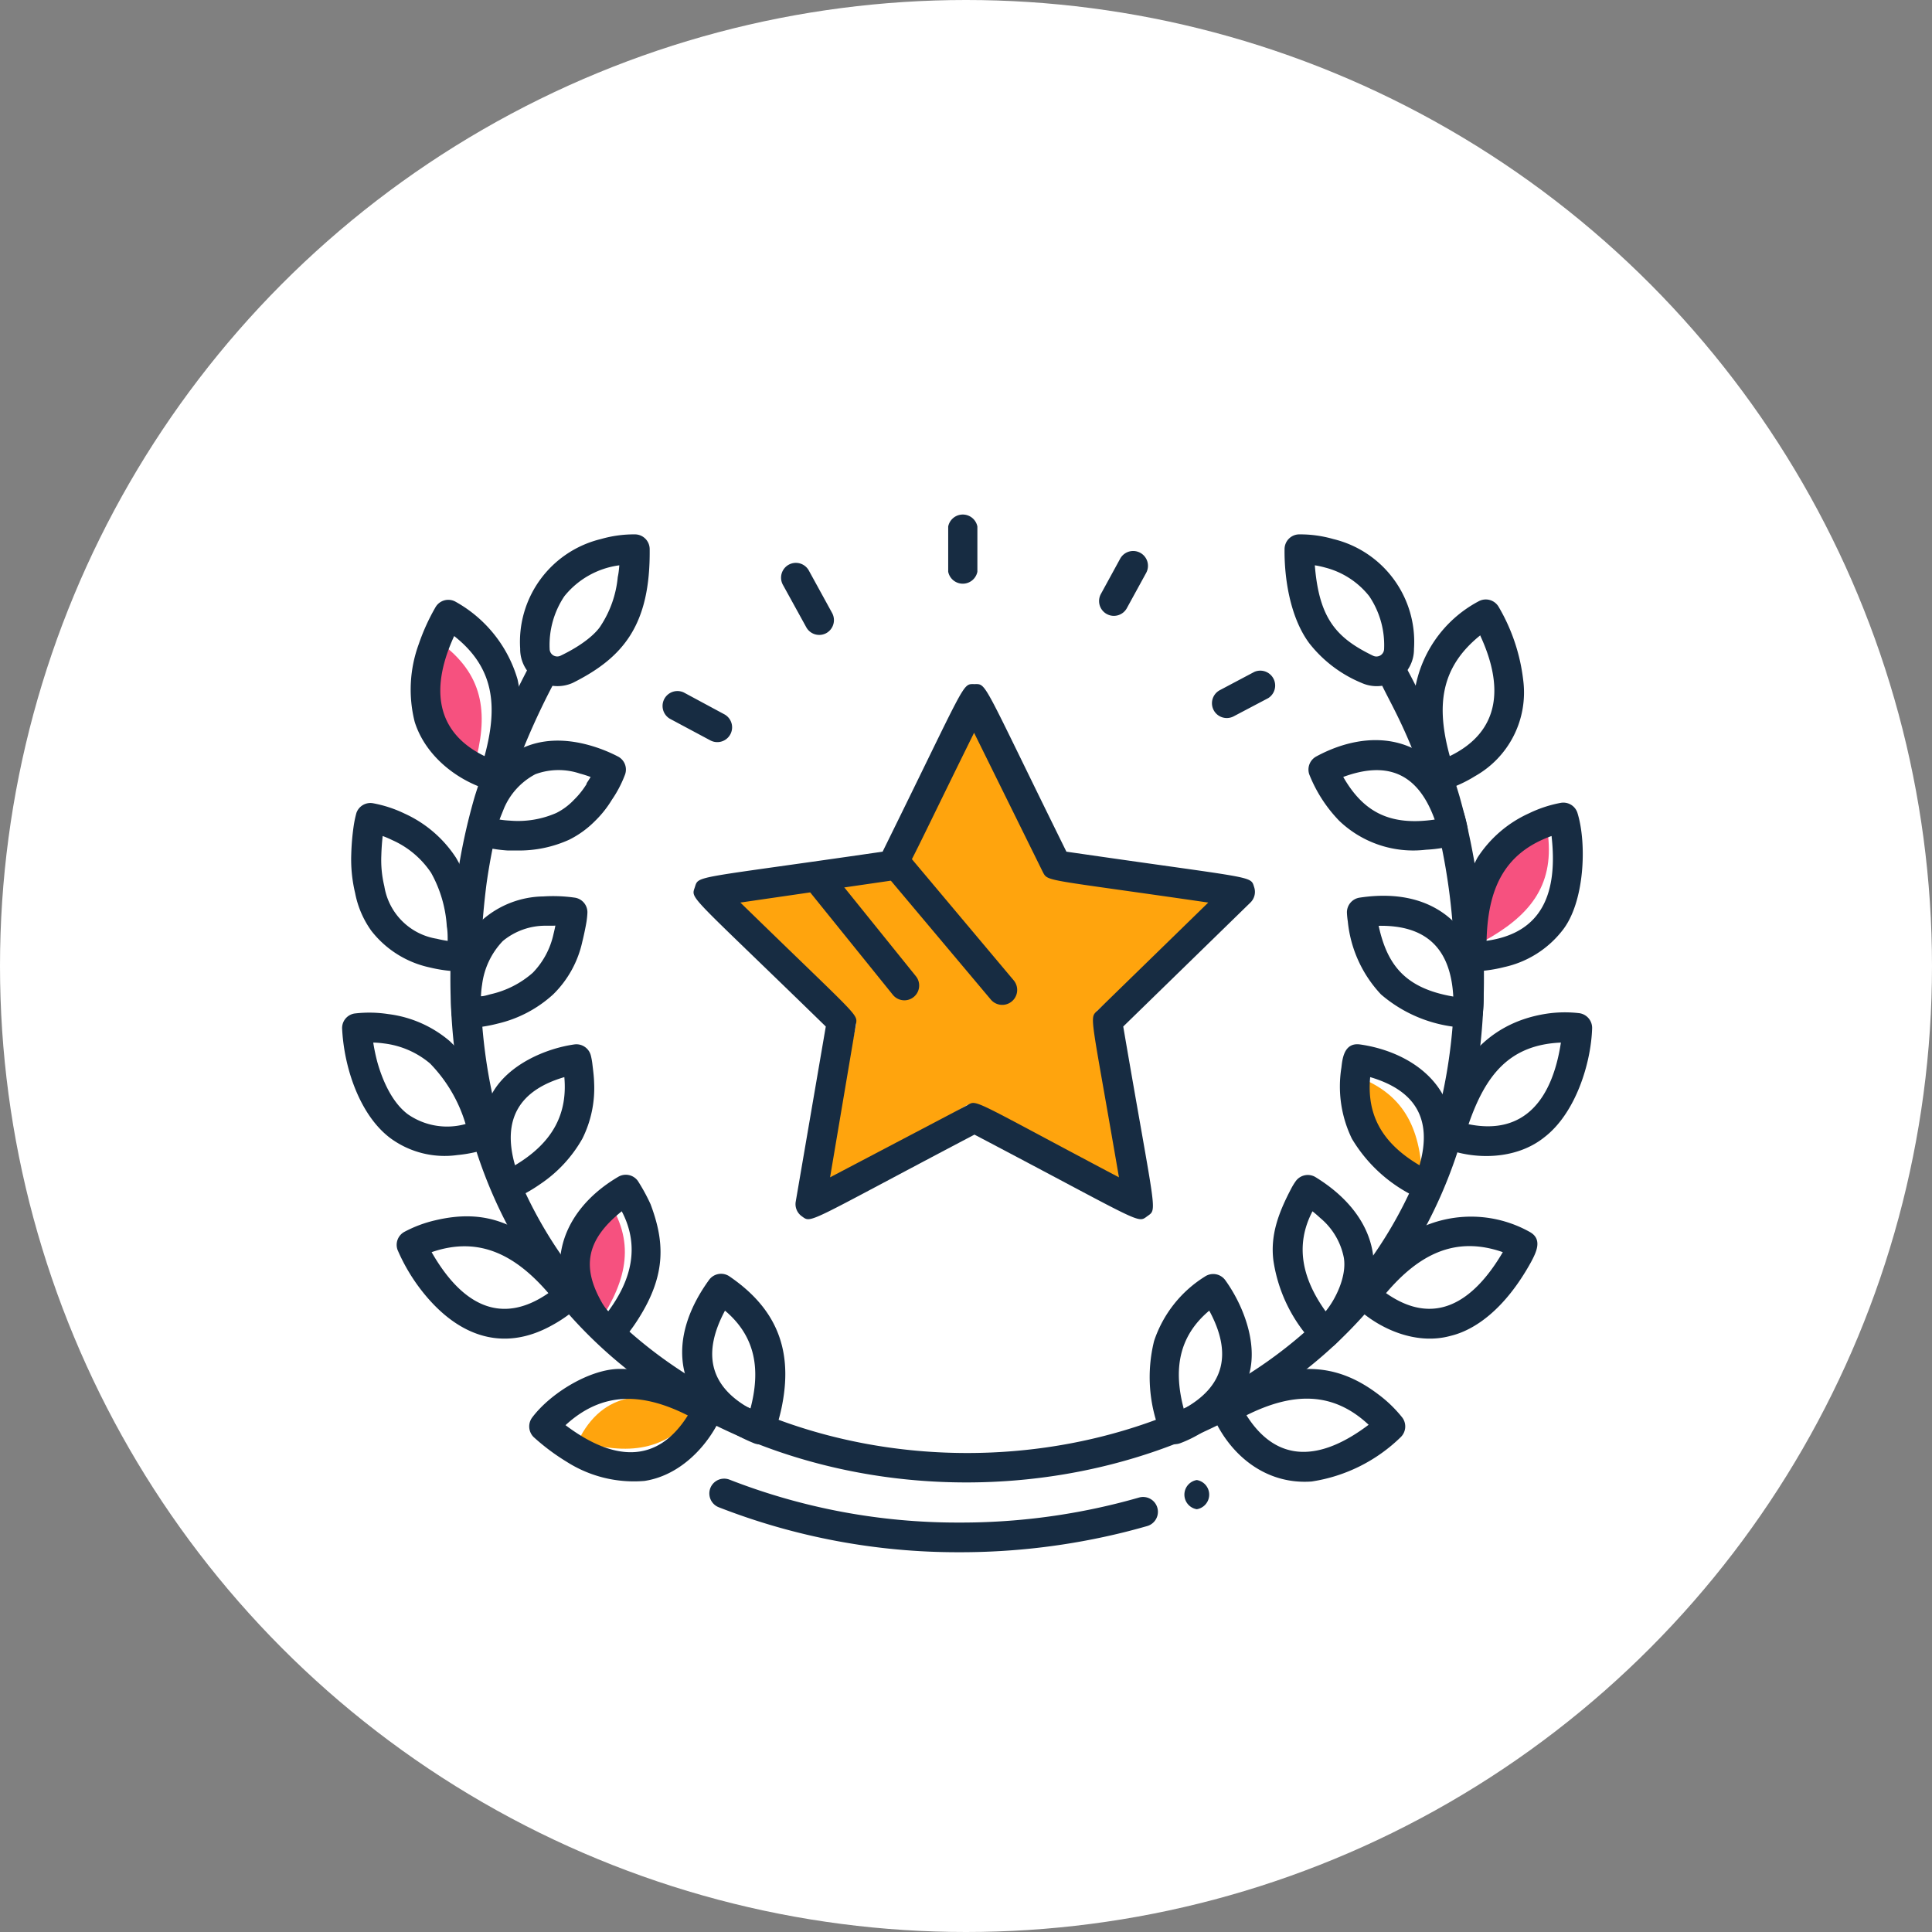 <svg id="Calque_1" data-name="Calque 1" xmlns="http://www.w3.org/2000/svg" viewBox="0 0 198.56 198.56"><rect x="0" y="0" width="198.56" height="198.56" fill="#808080" stroke="none"/><defs><style>.cls-1{fill:#fff;}.cls-2{fill:#f6517f;}.cls-3{fill:#ffa40d;}.cls-4{fill:#172c42;}</style></defs><circle class="cls-1" cx="99.28" cy="99.28" r="99.28"/><path class="cls-2" d="M45.64,66.34c-2.41,5.2-2.08,9.84,3.1,12.37C50.19,73.58,49.81,69.61,45.64,66.34Z"/><path class="cls-3" d="M139.56,110.68c-.76,5.67.93,10,6.63,10.9C146.05,116.25,144.52,112.57,139.56,110.68Z"/><path class="cls-2" d="M159.1,85.86c-5.39,1.93-8.47,5.42-6.64,10.89C157.13,94.18,159.7,91.13,159.1,85.86Z"/><path class="cls-2" d="M62.34,123.16c-3.85,4.23-4.94,8.76-.76,12.73C64.5,131.44,65.34,127.54,62.34,123.16Z"/><path class="cls-3" d="M71.77,145c-5.19-2.4-9.84-2.07-12.36,3.11C64.53,149.58,68.5,149.21,71.77,145Z"/><polygon class="cls-3" points="100.13 73.5 107.22 89.6 125.91 92.23 112.74 103.88 116.06 122.54 99.44 113.54 84.19 122.54 88.01 105.23 74.35 92.23 91.94 90.43 100.13 73.5"/><path class="cls-4" d="M91.76,102.24,83.31,91.77a1.53,1.53,0,0,1,2.38-1.91l8.44,10.47a1.52,1.52,0,1,1-2.37,1.91Z"/><path class="cls-4" d="M101.84,102.74,91.17,90.05a1.53,1.53,0,0,1,2.34-2l10.66,12.69a1.52,1.52,0,1,1-2.33,2Z"/><path class="cls-4" d="M123,155.11a1.52,1.52,0,0,1,0-3A1.52,1.52,0,0,1,123,155.11Z"/><path class="cls-4" d="M53.19,87.41c-.35,0-.67,0-1,0A14.56,14.56,0,0,1,49,86.85,1.52,1.52,0,0,1,48,85.13s.07-.39.24-1a11.21,11.21,0,0,1,.91-2.37c2.14-4.68,6.19-6.61,11.38-5.18a15.3,15.3,0,0,1,3,1.18,1.51,1.51,0,0,1,.71,1.84,12,12,0,0,1-1.35,2.59,10.93,10.93,0,0,1-1.73,2.18A10,10,0,0,1,58.5,86.3h0A12.45,12.45,0,0,1,53.19,87.41Zm4.65-2.49h0Zm-6.5-.69a10.41,10.41,0,0,0,1.07.11,9.81,9.81,0,0,0,4.77-.79A6.51,6.51,0,0,0,59,82.19a8.51,8.51,0,0,0,1.29-1.62.43.43,0,0,1,0-.07c.15-.23.29-.44.41-.65-.32-.11-.68-.24-1.08-.34a6.89,6.89,0,0,0-4.6.06,7.11,7.11,0,0,0-3.22,3.5C51.64,83.48,51.47,83.88,51.34,84.23Z"/><path class="cls-4" d="M137.63,84.35a14.54,14.54,0,0,1-3.07-4.76,1.53,1.53,0,0,1,.71-1.84c5.54-3,11.58-2.18,14.44,4a12.09,12.09,0,0,1,1.12,3.33,1.52,1.52,0,0,1-1.06,1.72,14.29,14.29,0,0,1-3.22.53A11,11,0,0,1,137.63,84.35Zm9.82-.12c-1.77-4.91-5-6-9.4-4.38C140.1,83.42,142.79,84.91,147.45,84.23Z"/><path class="cls-4" d="M50.69,81.25a1.45,1.45,0,0,1-.41-.06c-3.09-.88-6.51-3.35-7.66-7a13.56,13.56,0,0,1,.42-8,21.31,21.31,0,0,1,1.74-3.82,1.52,1.52,0,0,1,2-.55,13.44,13.44,0,0,1,6.41,8A15.9,15.9,0,0,1,53.07,77a23,23,0,0,1-1,3.34A1.52,1.52,0,0,1,50.69,81.25Zm-4-15.91c-2.4,5.2-2.07,9.84,3.11,12.37C51.19,72.58,50.82,68.61,46.64,65.34Z"/><path class="cls-4" d="M146.67,80.29a23.62,23.62,0,0,1-1.41-6.68A12.64,12.64,0,0,1,152,61.78a1.53,1.53,0,0,1,2,.55,19.24,19.24,0,0,1,2.55,7.59,9.86,9.86,0,0,1-4.94,9.84,13.49,13.49,0,0,1-3.11,1.43A1.53,1.53,0,0,1,146.67,80.29Zm5.47-15C148,68.61,147.6,72.6,149,77.71,154.23,75.17,154.54,70.53,152.14,65.34Zm-5.07,4.83h0Z"/><path class="cls-4" d="M47.94,105.63a1.53,1.53,0,0,1-1.52-1.34,15,15,0,0,1,.12-3.55,10.93,10.93,0,0,1,3.07-6.23,9.7,9.7,0,0,1,6.23-2.38,15.69,15.69,0,0,1,3.26.13,1.52,1.52,0,0,1,1.27,1.56,8.62,8.62,0,0,1-.09.89c-.08.52-.32,1.64-.43,2.06a10.81,10.81,0,0,1-3,5.43,12.74,12.74,0,0,1-5.7,3,14.91,14.91,0,0,1-3.23.47Zm8.9-10.49-.8,0a6.86,6.86,0,0,0-4.36,1.57,7.89,7.89,0,0,0-2.13,4.47,9.5,9.5,0,0,0-.12,1.21c.3,0,.65-.12,1-.21a9.82,9.82,0,0,0,4.32-2.2,8.21,8.21,0,0,0,2.14-4c.08-.32.14-.6.19-.85Zm-1,6Z"/><path class="cls-4" d="M150.85,105.63h0a14.21,14.21,0,0,1-8.92-3.43,12.79,12.79,0,0,1-3.41-7.5,8.33,8.33,0,0,1-.09-.88,1.53,1.53,0,0,1,1.27-1.56c9.89-1.51,13.45,5.94,12.68,12A1.52,1.52,0,0,1,150.85,105.63Zm-1.49-3.21c-.28-5.16-3-7.35-7.67-7.27C142.58,99.23,144.46,101.58,149.36,102.42Z"/><path class="cls-4" d="M47.4,99.84a14.39,14.39,0,0,1-3.23-.41,10.37,10.37,0,0,1-6-3.76,9.79,9.79,0,0,1-1.67-3.88,14.86,14.86,0,0,1-.4-4,25.09,25.09,0,0,1,.25-2.91,11.42,11.42,0,0,1,.28-1.33,1.52,1.52,0,0,1,1.69-1,12.8,12.8,0,0,1,3.27,1.07,12.44,12.44,0,0,1,5.28,4.54l0,0A15.73,15.73,0,0,1,49,95,22.92,22.92,0,0,1,49,98.43a1.53,1.53,0,0,1-1.47,1.41ZM39.33,85.92c-.06.54-.12,1.23-.14,2a11.45,11.45,0,0,0,.31,3.17,6.51,6.51,0,0,0,5.39,5.39c.4.1.78.17,1.12.22,0-.44,0-1-.09-1.49a12.94,12.94,0,0,0-1.61-5.5,9.37,9.37,0,0,0-4-3.37A10.52,10.52,0,0,0,39.33,85.92Z"/><path class="cls-4" d="M151.23,99.84a1.53,1.53,0,0,1-1.47-1.41,18.32,18.32,0,0,1,2.09-10.29,12.37,12.37,0,0,1,5.31-4.56,12.79,12.79,0,0,1,3.26-1.07,1.52,1.52,0,0,1,1.69,1c1,3.15.76,9.29-1.57,12.16a10.4,10.4,0,0,1-5.94,3.72A14.48,14.48,0,0,1,151.23,99.84Zm1.55-3.15c5.79-.81,7.33-5,6.68-10.77C154.51,87.69,152.91,91.45,152.78,96.69Z"/><path class="cls-4" d="M50.72,122.59a12.34,12.34,0,0,1-1.08-3.44,10.2,10.2,0,0,1,1-6.88c1.65-2.85,5.37-4.5,8.39-4.93a1.53,1.53,0,0,1,1.69,1.13,6.65,6.65,0,0,1,.16.87c.08.69.16,1.24.18,1.93a11.62,11.62,0,0,1-1.2,5.74,13.78,13.78,0,0,1-4.36,4.7,16,16,0,0,1-2.86,1.59A1.53,1.53,0,0,1,50.72,122.59ZM58,110.7c-4.55,1.33-6.44,4.25-5.07,9.06C57,117.33,58.32,114.28,58,110.7Zm.54,5.62Z"/><path class="cls-4" d="M146.15,123.3a15.31,15.31,0,0,1-7.21-6.27,12.28,12.28,0,0,1-1.08-7.3c.1-.79.22-2.61,1.9-2.39,4.54.64,9.12,3.41,9.53,8.54a13.05,13.05,0,0,1-1.23,6.71A1.53,1.53,0,0,1,146.15,123.3Zm-.26-3.54c1.39-4.87-.55-7.73-5.07-9.06C140.47,114.41,141.87,117.39,145.89,119.76Z"/><path class="cls-4" d="M40.05,116.92c-2.52-1.94-3.72-5.21-4.21-7a19.75,19.75,0,0,1-.68-4.21,1.51,1.51,0,0,1,1.3-1.55,12.81,12.81,0,0,1,3.43.06A12,12,0,0,1,46.22,107a16.13,16.13,0,0,1,3.89,5.87,31.44,31.44,0,0,1,1.14,3.29,1.52,1.52,0,0,1-.91,1.81,13.6,13.6,0,0,1-3.34.74A9.41,9.41,0,0,1,40.05,116.92Zm-1.69-9.77a19.48,19.48,0,0,0,.42,2c.39,1.39,1.31,4,3.14,5.37a7.06,7.06,0,0,0,5.93,1,15.09,15.09,0,0,0-3.65-6.22h0a9,9,0,0,0-4.73-2.06A9.34,9.34,0,0,0,38.36,107.15Z"/><path class="cls-4" d="M148.45,118a1.53,1.53,0,0,1-.92-1.81c1.67-6.35,5-11,11.37-12a12.74,12.74,0,0,1,3.42-.06,1.53,1.53,0,0,1,1.31,1.55c-.11,3.58-1.69,8.73-4.91,11.2C155.77,119.25,151.44,119.2,148.45,118Zm2.48-2.46c5.79,1.18,8.62-2.65,9.49-8.39C155.1,107.38,152.67,110.52,150.93,115.54Zm2.65-7.37Z"/><path class="cls-4" d="M61.61,138.2a12.46,12.46,0,0,1-1-1c-5.2-5.71-3.49-12.48,2.94-16.26a1.53,1.53,0,0,1,2,.42,19.52,19.52,0,0,1,1.31,2.4c1.4,3.74,1.69,7.13-1.22,11.73a16.61,16.61,0,0,1-2,2.61A1.52,1.52,0,0,1,61.61,138.2Zm2.29-13.71c-3.75,3-4.09,5.83-2,9.45a5.93,5.93,0,0,0,.61.83C64.9,131.55,65.78,128.07,63.9,124.49Z"/><path class="cls-4" d="M135.09,138.13a15.69,15.69,0,0,1-4.22-8.6c-.33-2.7.59-5,1.84-7.39a6.66,6.66,0,0,1,.46-.75,1.53,1.53,0,0,1,2-.43c6.93,4.24,7.83,10.91,2.94,16.27a12.91,12.91,0,0,1-.95,1A1.52,1.52,0,0,1,135.09,138.13Zm-.2-13.64c-1.86,3.56-1,7,1.35,10.28,1-1.2,2.2-3.6,1.87-5.52a7.07,7.07,0,0,0-2.42-4.07C135.41,124.92,135.14,124.69,134.89,124.49Z"/><path class="cls-4" d="M43.08,132.31a19,19,0,0,1-2.22-3.85,1.52,1.52,0,0,1,.67-1.84,12.87,12.87,0,0,1,3.23-1.21c5.32-1.25,8.68.49,12.61,4.14.57.52,2,2.24,2.34,2.63a1.54,1.54,0,0,1-.14,2,14.18,14.18,0,0,1-2.79,2C51.49,139.15,46.71,137.16,43.08,132.31Zm1.28-3.62c3,5.25,7,7.67,12,4.21C53,129,49.26,127,44.36,128.69Z"/><path class="cls-4" d="M139.21,134.19a1.53,1.53,0,0,1-.13-2,27.37,27.37,0,0,1,4.71-4.69,12.35,12.35,0,0,1,13.46-.87c1.33.76.6,2.13.1,3.08-2.71,4.91-5.83,7-8.26,7.58C145.53,138.28,141.64,136.57,139.21,134.19Zm3.24-1.29c4.94,3.47,8.94,1,12-4.21C149.61,127,145.87,128.87,142.45,132.9Z"/><path class="cls-4" d="M77.5,148.33a17.54,17.54,0,0,1-3.09-1.63c-5.46-4.06-5.43-9.77-1.55-15.14A1.53,1.53,0,0,1,75,131.2c4.44,3.05,6.55,7.08,5.4,13.11a16.84,16.84,0,0,1-.92,3.19A1.53,1.53,0,0,1,77.5,148.33Zm-.38-3.54c1.06-4,.56-7.42-2.61-10.09C72.21,139,72.84,142.43,77.12,144.79Z"/><path class="cls-4" d="M119.36,147.5a15.42,15.42,0,0,1-.75-9.68,12.43,12.43,0,0,1,5.22-6.62,1.53,1.53,0,0,1,2.09.36c1.8,2.49,3.33,6.34,2.49,9.57s-3.9,6-7.13,7.2A1.52,1.52,0,0,1,119.36,147.5Zm2.3-2.71c4.2-2.31,5-5.7,2.62-10.09C121.11,137.36,120.59,140.78,121.66,144.79Zm-1.59-6.53h0Z"/><path class="cls-4" d="M58.25,150.24a22.17,22.17,0,0,1-3.41-2.55,1.54,1.54,0,0,1-.15-2c1.93-2.57,6-5,9-5a18.2,18.2,0,0,1,9,2.35l.79.41a1.53,1.53,0,0,1,.69,2c-1.29,3-4.15,6.17-7.92,6.75A12.84,12.84,0,0,1,58.25,150.24Zm-.13-3.77c4.83,3.64,9.37,4.1,12.57-1C66,143.1,61.89,143,58.12,146.47Z"/><path class="cls-4" d="M124.61,145.43a1.54,1.54,0,0,1,.7-2A21.61,21.61,0,0,1,129,141.8c4.74-1.71,8.56-1.59,12.62,1.48a13.23,13.23,0,0,1,2.5,2.41,1.53,1.53,0,0,1-.15,2,16.67,16.67,0,0,1-9.17,4.57C130,152.61,126.31,149.44,124.61,145.43Zm3.48,0c3.21,5.1,7.74,4.65,12.57,1C137,143,132.89,143.06,128.09,145.46Z"/><path class="cls-4" d="M98.56,159.53a67.52,67.52,0,0,1-24.71-4.63A1.52,1.52,0,1,1,75,152.08a64.39,64.39,0,0,0,23.57,4.4h.17a66.34,66.34,0,0,0,16-1.95c.77-.19,1.55-.4,2.32-.62a1.52,1.52,0,1,1,.84,2.93c-.81.23-1.62.45-2.43.65A70,70,0,0,1,98.56,159.53Z"/><path class="cls-4" d="M46.29,100.14a77.07,77.07,0,0,1,.66-9.7,61.46,61.46,0,0,1,1.85-8.61A78.5,78.5,0,0,1,54.43,68.4a1.53,1.53,0,1,1,2.69,1.44,74,74,0,0,0-5.4,12.85A60.72,60.72,0,0,0,50,90.85a78.51,78.51,0,0,0-.63,9.29c-.38,65.63,100.5,65.55,100.12,0a64.29,64.29,0,0,0-2.38-17.45c-3.31-11.41-7.2-13.49-4.84-14.9.76-.45,1.81-.28,2.42,1.13A68.23,68.23,0,0,1,150,81.84a67.23,67.23,0,0,1,2.51,18.31C152.91,169.6,45.88,169.92,46.29,100.14Z"/><path class="cls-4" d="M55.22,69.91a3.79,3.79,0,0,1-1.76-3.16v-.09a10.87,10.87,0,0,1,8.3-11.26,12.25,12.25,0,0,1,3.54-.48,1.52,1.52,0,0,1,1.47,1.49c.09,7.84-2.73,11.18-7.9,13.77A3.85,3.85,0,0,1,55.22,69.91ZM63.65,58.1A8.7,8.7,0,0,0,58,61.28a9,9,0,0,0-1.51,5.43.78.78,0,0,0,1.1.69c3.34-1.6,4.15-3.09,4.15-3.09a11,11,0,0,0,1.75-5C63.58,58.91,63.62,58.48,63.65,58.1Z"/><path class="cls-4" d="M139.92,70.18a13.24,13.24,0,0,1-5.36-4.07c-2-2.69-2.58-6.78-2.54-9.7a1.52,1.52,0,0,1,1.46-1.49,12.33,12.33,0,0,1,3.55.48,10.86,10.86,0,0,1,8.29,11.3,3.75,3.75,0,0,1-1.76,3.21A3.81,3.81,0,0,1,139.92,70.18ZM135.13,58.1c.44,5.5,2.24,7.48,6,9.3a.79.79,0,0,0,1.12-.69,9,9,0,0,0-1.53-5.44,8.46,8.46,0,0,0-4.53-2.94C135.83,58.23,135.46,58.15,135.13,58.1Z"/><path class="cls-4" d="M100.15,116.61c-17.52,9.21-16.7,9.14-17.76,8.38a1.52,1.52,0,0,1-.61-1.49l3.09-18C70.69,91.68,71,92.44,71.41,91.19s-.29-.81,19.3-3.66c8.76-17.76,8.14-17.22,9.44-17.22s.69-.53,9.45,17.22c19.59,2.85,18.9,2.42,19.3,3.66a1.53,1.53,0,0,1-.39,1.57L115.44,105.5c3.34,19.5,3.54,18.72,2.48,19.49S117.62,125.79,100.15,116.61ZM115,121c-2.89-16.84-3.06-16.31-2.26-17.09l11.44-11.15c-16.9-2.46-16.46-2.13-17-3.13l-7.07-14.32c-7.57,15.34-7.12,15-8.21,15.15l-15.81,2.3c12.25,11.94,12.06,11.41,11.88,12.5L85.31,121l14.14-7.43C100.42,113,99.86,113,115,121Z"/><path class="cls-4" d="M97.45,58.76V54.11a1.53,1.53,0,0,1,3,0v4.65A1.53,1.53,0,0,1,97.45,58.76Z"/><path class="cls-4" d="M82.85,64.44,80.46,60.1a1.52,1.52,0,0,1,2.67-1.46L85.52,63a1.53,1.53,0,0,1-.6,2.07A1.52,1.52,0,0,1,82.85,64.44Z"/><path class="cls-4" d="M73,76.09l-4.17-2.23a1.53,1.53,0,0,1,1.45-2.69l4.16,2.24A1.52,1.52,0,1,1,73,76.09Z"/><path class="cls-4" d="M125.37,70.93l3.55-1.88a1.53,1.53,0,0,1,1.42,2.7l-3.55,1.87A1.52,1.52,0,0,1,125.37,70.93Z"/><path class="cls-4" d="M113.13,61.07l2-3.66a1.52,1.52,0,0,1,2.66,1.48l-2,3.65A1.52,1.52,0,0,1,113.13,61.07Z"/></svg>